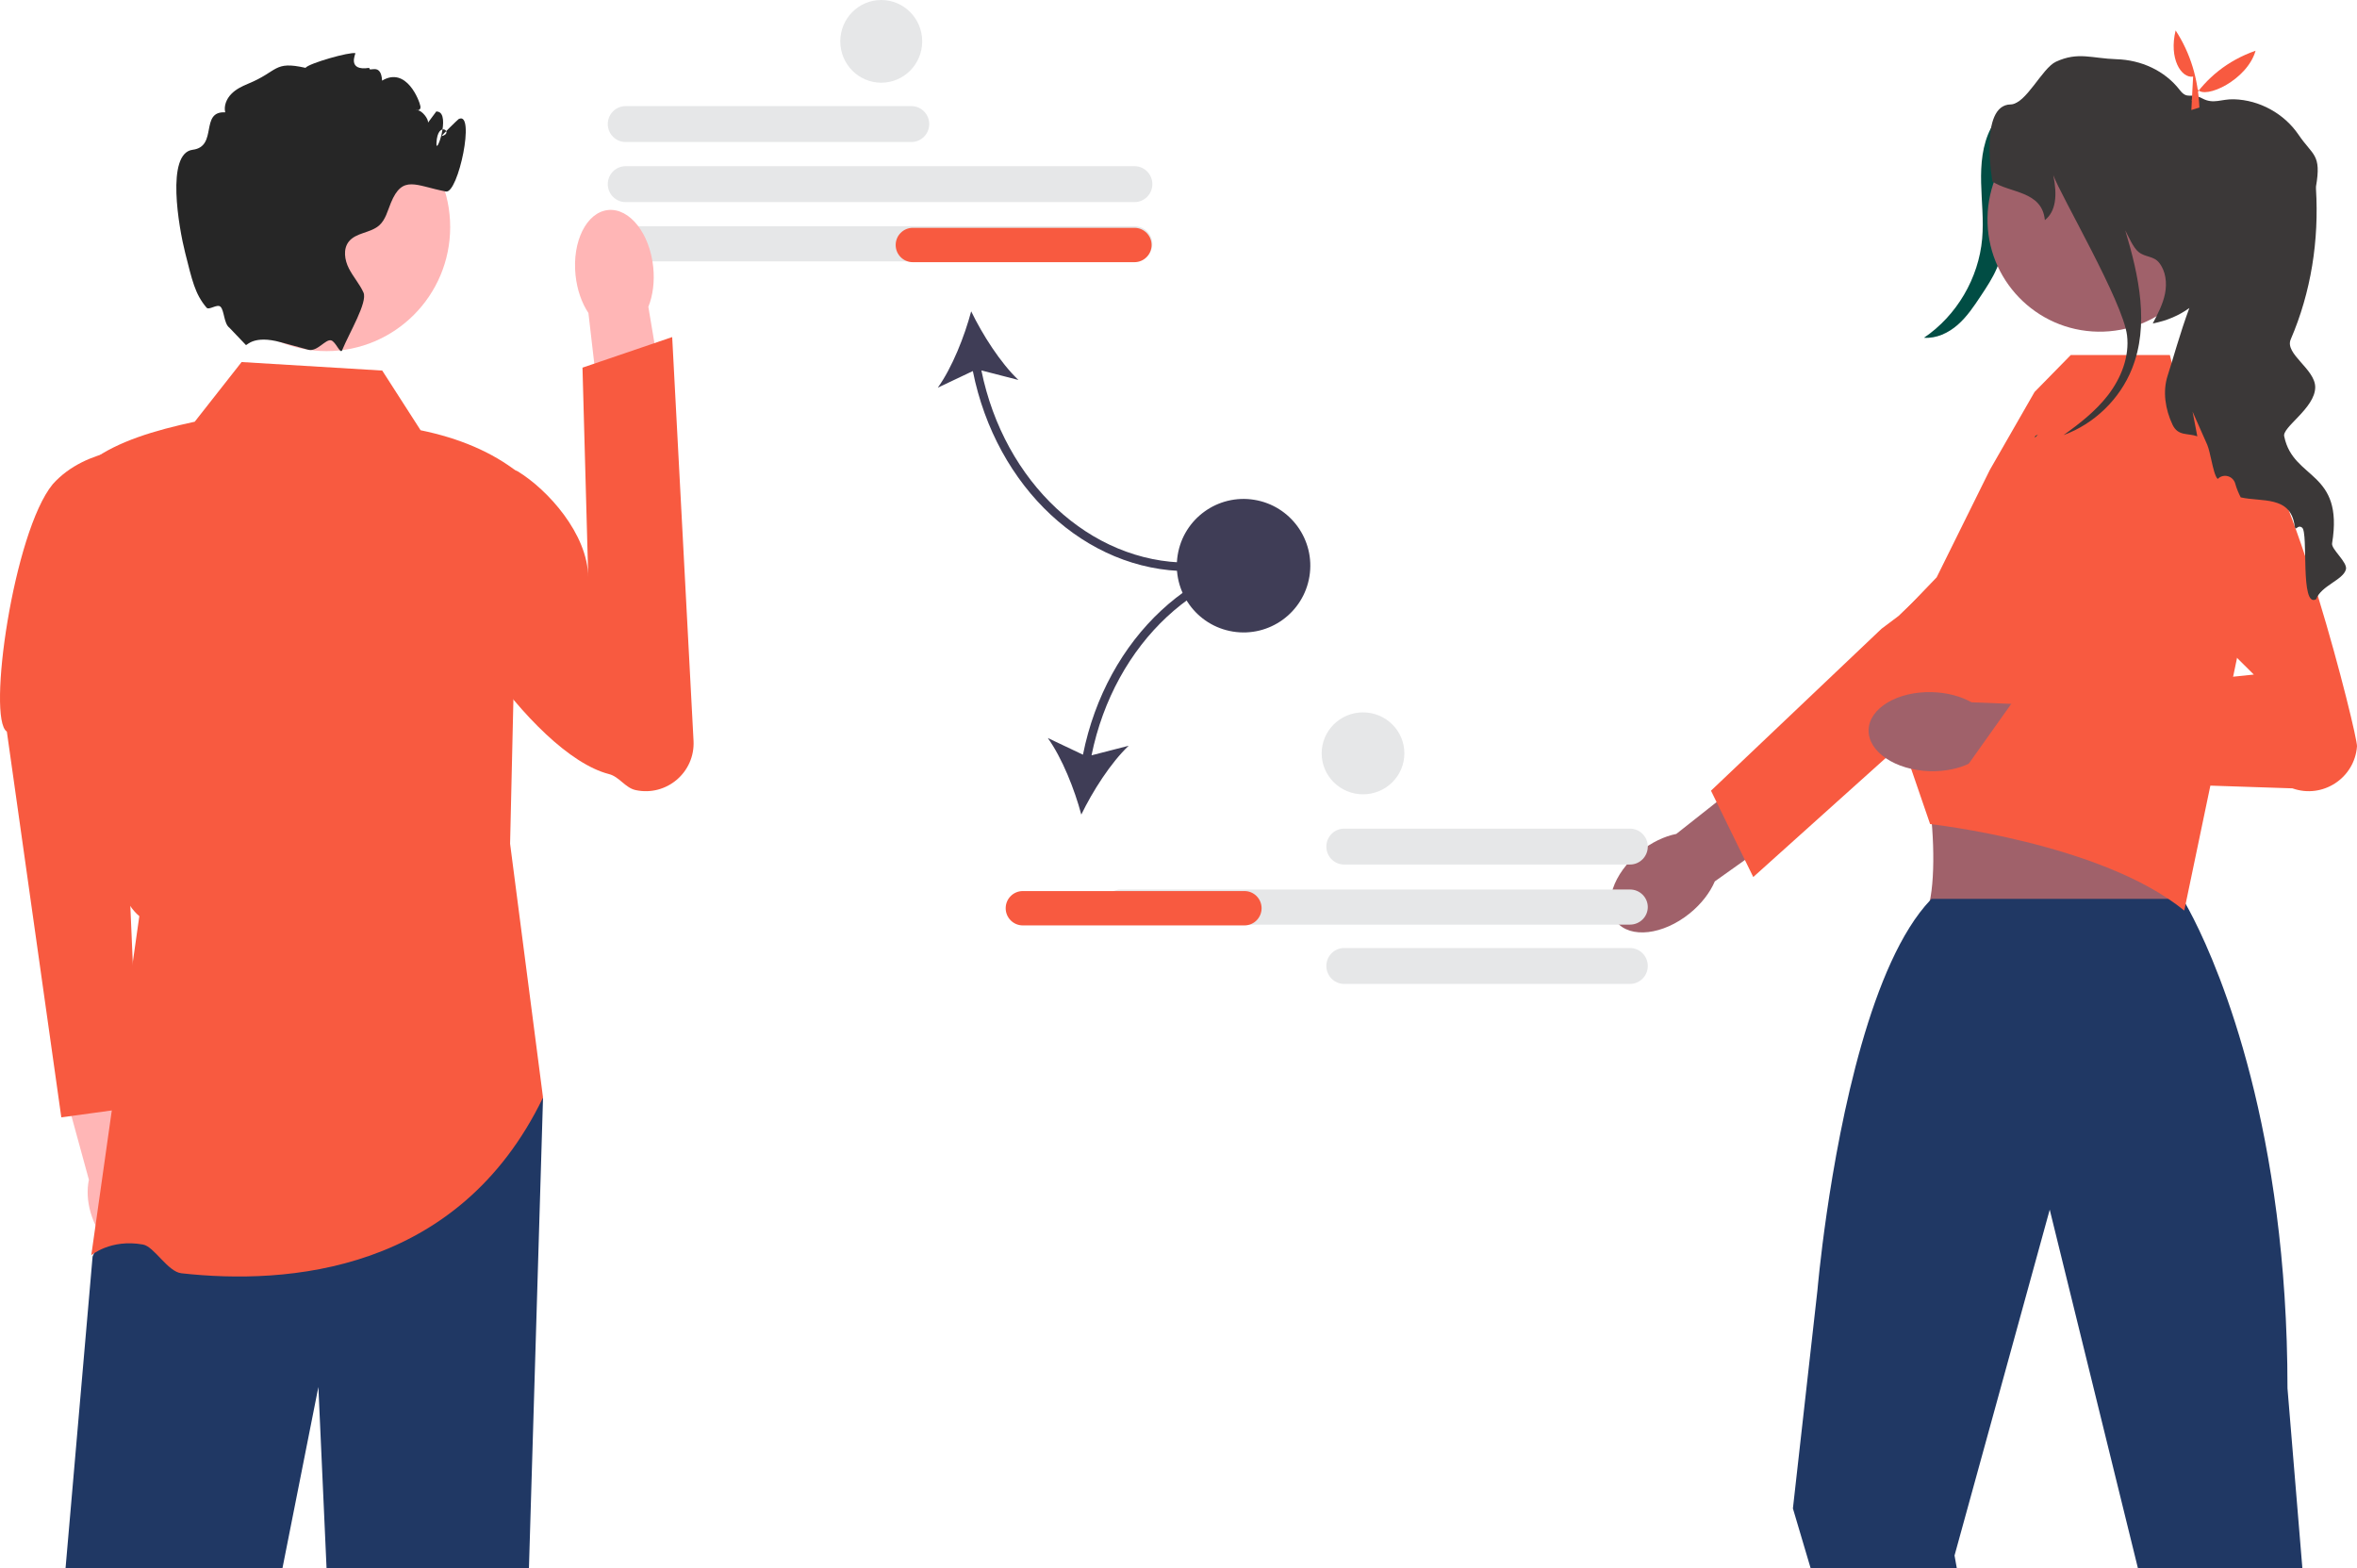 <svg width="3021" height="2010" xmlns="http://www.w3.org/2000/svg" xmlns:xlink="http://www.w3.org/1999/xlink" xml:space="preserve" overflow="hidden"><defs><clipPath id="clip0"><rect x="689" y="232" width="3021" height="2010"/></clipPath></defs><g clip-path="url(#clip0)" transform="translate(-689 -232)"><path d="M1857.2 414 1490.8 414C1478.23 414 1468 403.682 1468 391 1468 378.318 1478.23 368 1490.8 368L1857.2 368C1869.77 368 1880 378.318 1880 391 1880 403.682 1869.77 414 1857.2 414Z" fill="#E6E7E8" fill-rule="evenodd"/><path d="M2143.2 491 1490.8 491C1478.23 491 1468 480.682 1468 468 1468 455.318 1478.23 445 1490.8 445L2143.2 445C2155.77 445 2166 455.318 2166 468 2166 480.682 2155.77 491 2143.2 491L2143.2 491Z" fill="#E6E7E8" fill-rule="evenodd"/><path d="M2143.2 567 1490.8 567C1478.23 567 1468 556.906 1468 544.5 1468 532.094 1478.23 522 1490.8 522L2143.2 522C2155.77 522 2166 532.094 2166 544.5 2166 556.906 2155.77 567 2143.2 567L2143.2 567Z" fill="#E6E7E8" fill-rule="evenodd"/><path d="M2212 964 2212 953.082C2086.06 953.082 1976.09 850.137 1946.85 706.739L1994.3 718.955C1971.35 697.196 1948.16 660.77 1933.78 631 1925.29 662.959 1909.42 703.122 1891 728.838L1935.9 707.557C1965.75 856.742 2080.46 964 2212 964Z" fill="#3F3D56" fill-rule="evenodd"/><path d="M2165 546C2165 558.131 2155.19 568 2143.13 568L1858.87 568C1846.81 568 1837 558.131 1837 546 1837 533.869 1846.81 524 1858.87 524L2143.13 524C2155.19 524 2165 533.869 2165 546Z" fill="#F85A40" fill-rule="evenodd"/><path d="M885.186 1763.62C880.869 1748.6 873.477 1735.79 864.675 1726.65L832.699 1581 763 1598.06 802.941 1743.98C800.314 1756.32 800.84 1771.06 805.157 1786.08 815.018 1820.39 840.928 1843.18 863.027 1836.98 885.127 1830.78 895.048 1797.94 885.186 1763.62L885.186 1763.62Z" fill="#FFB6B6" fill-rule="evenodd"/><path d="M876 806.024C876 806.024 800.374 803.423 756.549 852.597 706.339 913.769 672.018 1153.47 697.783 1169.61L767.589 1664 867.131 1650.36 841.584 1057.16 876 806.024 876 806.024Z" fill="#F85A40" fill-rule="evenodd"/><path d="M1385 1639 1366.94 2242 1107.56 2242 1097.08 2009.56 1050.99 2242 773 2242 807.674 1842.43 843.495 1758.4 867.74 1701.45 1385 1639Z" fill="#203864" fill-rule="evenodd"/><path d="M1178.92 706.926 998.668 696 938.583 772.479C886.69 783.588 839.82 797.933 807.489 821.642 815.224 1050.67 798.233 1348.48 867.574 1406.15L806 1840.78C806 1840.78 830.832 1819.51 872.31 1827.02 886.641 1829.61 903.938 1861.9 921.547 1863.85 1056.85 1878.89 1276.25 1863.43 1385 1638.66L1342.79 1313.29 1353.71 838.03C1319.56 811.033 1277.1 793.487 1228.08 783.402L1178.92 706.926 1178.92 706.926Z" fill="#F85A40" fill-rule="evenodd"/><path d="M1526.25 574.263C1528.2 593.176 1525.72 610.963 1520.01 625.223L1550 804.222 1464.39 816 1443.18 633.155C1434.67 620.363 1428.61 603.459 1426.66 584.546 1422.2 541.339 1440.87 504.011 1468.37 501.172 1495.87 498.331 1521.79 531.056 1526.25 574.263L1526.25 574.263 1526.25 574.263Z" fill="#FFB6B6" fill-rule="evenodd"/><path d="M1241.03 852.008C1232.05 865.251 1234.55 880.132 1232.41 898.019 1223.3 973.934 1368.89 1198.27 1469.63 1224.1 1482.84 1227.49 1490.38 1241.74 1503.72 1244.6L1503.72 1244.6C1543.24 1253.09 1580.04 1221.74 1577.91 1181.4L1550.55 664 1435.59 703.182 1442.95 971.809C1442.21 916.156 1391.08 859.493 1352.34 835.925 1352.34 835.925 1273.89 803.572 1241.03 852.008Z" fill="#F85A40" fill-rule="evenodd"/><path d="M1266 523C1266 610.814 1195.04 682 1107.5 682 1019.96 682 949 610.814 949 523 949 435.187 1019.96 364 1107.5 364 1195.04 364 1266 435.187 1266 523Z" fill="#FFB6B6" fill-rule="evenodd"/><path d="M1255.12 406.4C1253.75 406.729 1275.99 385.014 1276.93 384.539 1298.75 373.608 1276.33 480.457 1260.57 477.451 1221.79 470.072 1205.04 455.425 1189.99 491.989 1185.79 502.154 1183.17 513.632 1174.99 520.901 1163.75 530.793 1145.1 529.973 1135.94 541.779 1128.57 551.288 1130.7 565.28 1136.15 575.992 1141.61 586.759 1149.9 595.886 1154.86 606.871 1160.43 619.223 1136.7 658.52 1127.64 680.6L1127.64 680.654 1127.59 680.784C1125.19 686.576 1119.47 669.891 1113.43 668.226 1106.21 666.234 1095.57 683.323 1084.06 680.217 1084.01 680.217 1083.95 680.162 1083.9 680.162 1072.94 677.102 1060.72 673.823 1048.61 670.543L1048.55 670.543C1014.46 661.252 1005.85 674.588 1004.21 674.205L983.045 652.016C975.783 646.717 976.604 629.611 971.482 625.017 967.293 621.26 956.852 629.942 953.775 626.33 938.686 608.622 935.214 590.908 926.319 555.934 918.191 523.961 901.337 428.262 935.973 423.944 968.646 419.845 944.755 374.264 977.646 375.958 975.682 367.651 979.336 358.742 985.282 352.621 991.173 346.445 999.027 342.619 1006.94 339.34 1045.94 323.381 1039.45 309.664 1080.57 318.954 1084.66 313.215 1137.12 298.255 1144.54 300.168 1145.09 300.277 1133.1 323.6 1162.39 318.954 1161.3 325.677 1177.27 311.099 1178.75 335.35 1209.99 316.564 1226.81 361.53 1227.84 368.143 1229.21 376.396 1216.77 372.187 1225.06 373.444 1229.97 374.209 1238.37 384.211 1237.55 389.184 1241.1 384.375 1244.64 379.62 1248.24 374.81 1248.9 374.865 1249.5 374.975 1250.15 375.084 1266.73 378.254 1247.72 432.569 1248.41 415.637 1249.66 384.539 1271.64 402.739 1255.12 406.4L1255.12 406.4Z" fill="#262626" fill-rule="evenodd"/><path d="M3280.96 374.141C3275.11 422.416 3268.73 470.625 3261.8 518.755 3258.99 538.304 3256.02 558.1 3248.19 576.219 3242.85 588.586 3235.37 599.88 3227.93 611.099 3219.14 624.355 3210.2 637.781 3198.26 648.26 3186.32 658.739 3170.81 666.097 3155 664.866 3196.94 636.496 3225.12 588.512 3229.57 537.906 3231.66 514.118 3228.79 490.206 3228.24 466.331 3227.69 442.457 3229.68 417.752 3240.64 396.563 3251.6 375.374 3273.25 358.413 3297 359.015L3280.96 374.141 3280.96 374.141Z" fill="#014D44" fill-rule="evenodd"/><path d="M2854.78 1402.56 2854.78 1402.56C2820.54 1430.3 2778.45 1435.15 2760.78 1413.38 2743.11 1391.61 2756.54 1351.46 2790.78 1323.71 2805.77 1311.57 2822.26 1303.82 2837.55 1300.76L2984.1 1185 3037 1254.88 2886.91 1361.57C2880.76 1375.89 2869.76 1390.41 2854.78 1402.56L2854.78 1402.56 2854.78 1402.56Z" fill="#A0616A" fill-rule="evenodd"/><path d="M2882 1245.35 3100.61 1037.78 3122.47 1021.37C3122.47 1021.37 3247.95 899.029 3280.45 896.228 3294.21 895.047 3307.98 898.476 3319.57 906.014 3338.3 918.173 3348 938.177 3348 958.344 3348 975.191 3341.22 992.125 3327.34 1004.59L3127.2 1184.38 3042.06 1260.86 2936.18 1356 2925.42 1334.06 2889.02 1259.71 2882 1245.35 2882 1245.35 2882 1245.35Z" fill="#F85A40" fill-rule="evenodd"/><path d="M3349.16 1105 3130 1172.03C3166.69 1182.35 3182.05 1405.6 3147.91 1412.53 3147.91 1412.53 3511.12 1438.33 3491.31 1412.53 3467.15 1381.09 3499.55 1172.12 3515 1172.03L3349.16 1105Z" fill="#A0616A" fill-rule="evenodd"/><path d="M3640 2241.99 3620.9 2011.24C3620.9 1928.7 3615.55 1854.13 3606.98 1787.65 3572.66 1520.79 3486.6 1384 3486.6 1384L3164.63 1384C3164.19 1384.49 3163.76 1384.87 3163.32 1385.37L3163.27 1385.42C3087.3 1465.34 3047.79 1666.32 3030.22 1787.65 3021.87 1845.4 3018.49 1885.11 3018.49 1885.11L2987 2165.25 3009.76 2242 3197.1 2242 3194.15 2225.55 3314.7 1787.65 3316.17 1782.29 3317.48 1787.65 3429.25 2242 3640 2242 3640 2241.99Z" fill="#203864" fill-rule="evenodd"/><path d="M3171.24 971.935 3239.35 834.319 3296.73 734.34 3343.14 687 3470.15 687 3481.97 734.34 3552.91 773.79 3578 971.038 3488.61 1399C3382.2 1312.21 3162.87 1288.17 3162.87 1288.17L3127.33 1184.66 3103.84 1059.96 3101 1045.04 3171.24 971.935 3171.24 971.935 3171.24 971.935Z" fill="#F85A40" fill-rule="evenodd"/><path d="M3162.52 1220.36 3162.52 1220.36C3118.36 1219.11 3083.21 1195.42 3084.01 1167.45 3084.81 1139.47 3121.25 1117.8 3165.41 1119.05 3184.74 1119.6 3202.34 1124.44 3215.96 1132.07L3403 1139.69 3397.53 1227 3213.73 1210.22C3199.7 1217.06 3181.85 1220.91 3162.52 1220.36L3162.52 1220.36 3162.52 1220.36Z" fill="#A0616A" fill-rule="evenodd"/><path d="M3401.77 921.708 3577.74 1096.52 3271.23 1127.93 3200 1228.18 3627.21 1242.35C3665.76 1256.09 3706.82 1229.44 3709.99 1188.61L3709.99 1188.61C3711.06 1174.83 3623.3 825.102 3570.16 792.635 3507.89 754.583 3401.77 921.708 3401.77 921.708L3436.53 863.812 3401.77 921.708Z" fill="#F85A40" fill-rule="evenodd"/><path d="M3382.57 369.375C3462.02 370.656 3525.38 436.099 3524.1 515.545 3522.82 594.992 3457.38 658.357 3377.93 657.076 3298.48 655.795 3235.12 590.353 3236.4 510.906 3237.68 431.46 3303.12 368.094 3382.57 369.375Z" fill="#A0616A" fill-rule="evenodd"/><path d="M3695.81 961.75C3692.21 975.408 3664.15 982.455 3657.6 999.991 3636.74 1011.9 3648.04 914.605 3639.63 908.213 3633.14 903.351 3631.39 915.097 3629.92 904.99 3624.35 867.077 3587.93 875.545 3560.96 869.426 3557.91 863.472 3555.56 857.681 3554.03 852.054 3551.3 841.893 3538.85 838.342 3531.48 845.826 3528.15 842.876 3525.75 832.442 3523.4 822.008 3521.71 814.414 3520.02 806.821 3518.05 802.013L3499.27 759.62 3505.33 791.197C3493.05 786.772 3480.66 791.36 3473.5 776.173 3464.33 756.67 3460.67 733.835 3467.33 713.349 3473.39 694.775 3483.6 657.572 3495.12 626.761 3482.07 636.212 3466.41 643.095 3448.23 646.537 3454.67 634.3 3461.22 621.844 3463.95 608.241 3466.62 594.639 3464.99 579.506 3456.36 568.69 3449.26 559.785 3438.78 562.025 3429.94 554.869 3423.06 549.296 3417.11 535.038 3412.96 527.226 3430.65 586.062 3444.02 648.558 3421.53 704.718 3405.97 743.614 3373.21 775.245 3333.9 789.612 3354.81 774.643 3375.23 758.692 3390.9 738.369 3407.66 716.572 3418.58 689.039 3415.25 661.724 3410.01 618.84 3330.52 483.194 3320.75 456.535 3326.1 482.594 3324.02 502.916 3309.94 514.115 3306.28 476.311 3265.12 479.753 3242.68 464.62 3242.68 464.62 3225.32 366.451 3266.04 365.85 3285.7 365.577 3306.28 319.36 3324.13 311.111 3352.63 297.945 3370.1 306.905 3401.71 307.888 3433.27 308.817 3463.57 322.42 3482.84 347.385 3492.94 360.442 3496.65 350.062 3511.83 358.202 3526.24 365.905 3535.96 358.748 3552.28 359.24 3584.99 360.114 3616.7 377.596 3635.05 404.637 3653.39 431.733 3664.69 429.22 3657.43 471.121 3657.32 471.613 3657.32 472.596 3657.43 474.071 3661.42 540.064 3651.21 606.22 3625.06 666.968 3616.98 685.652 3656.5 704.935 3656.44 728.262 3656.39 755.359 3612.77 780.052 3616.81 791.634 3628.39 847.411 3693.41 835.01 3678.07 928.372 3676.81 935.965 3698.21 952.627 3695.81 961.75Z" fill="#3B3838" fill-rule="evenodd"/><path d="M3297.82 790.627C3298.88 790.153 3299.94 789.61 3301 789 3299.65 790.356 3298.35 791.644 3297 793L3297.82 790.627Z" fill="#014D44" fill-rule="evenodd"/><path d="M3499.93 330.19C3484.46 332.497 3468.74 306.731 3477.53 271 3496.68 300.382 3506.46 333.459 3508 369.792L3497.68 373 3499.93 330.19Z" fill="#F85A40" fill-rule="evenodd"/><path d="M3580 297C3569.36 334.547 3515.32 359.676 3505.77 346.608L3504.68 369 3498 360.441C3517.38 331.742 3543.8 309.726 3580 297L3580 297Z" fill="#F85A40" fill-rule="evenodd"/><path d="M2389 1317C2389 1304.32 2399.22 1294 2411.8 1294L2778.2 1294C2790.77 1294 2801 1304.32 2801 1317 2801 1329.68 2790.77 1340 2778.2 1340L2411.8 1340C2399.22 1340 2389 1329.68 2389 1317Z" fill="#E6E7E8" fill-rule="evenodd"/><path d="M2389 1470C2389 1457.32 2399.22 1447 2411.8 1447L2778.2 1447C2790.77 1447 2801 1457.32 2801 1470 2801 1482.68 2790.77 1493 2778.2 1493L2411.8 1493C2399.22 1493 2389 1482.68 2389 1470Z" fill="#E6E7E8" fill-rule="evenodd"/><path d="M2125.79 1417C2113.23 1417 2103 1406.9 2103 1394.5 2103 1382.1 2113.23 1372 2125.79 1372L2778.2 1372C2790.77 1372 2801 1382.1 2801 1394.5 2801 1406.9 2790.77 1417 2778.2 1417L2125.79 1417Z" fill="#E6E7E8" fill-rule="evenodd"/><path d="M2077.04 1199.21 2032 1177.86C2050.47 1203.66 2066.39 1243.95 2074.91 1276 2089.34 1246.14 2112.6 1209.61 2135.62 1187.78L2088.02 1200.03C2117.35 1056.21 2227.67 952.951 2354 952.951L2354 942C2222.04 942 2106.98 1049.58 2077.04 1199.21Z" fill="#3F3D56" fill-rule="evenodd"/><path d="M2284.13 1418 1999.87 1418C1987.81 1418 1978 1408.13 1978 1396 1978 1383.87 1987.81 1374 1999.87 1374L2284.13 1374C2296.19 1374 2306 1383.87 2306 1396 2306 1408.13 2296.19 1418 2284.13 1418Z" fill="#F85A40" fill-rule="evenodd"/><path d="M2296.6 872.553C2343.23 880.121 2374.9 924.06 2367.33 970.695 2359.77 1017.33 2315.83 1049 2269.19 1041.43 2222.56 1033.86 2190.89 989.924 2198.46 943.289 2206.02 896.655 2249.96 864.985 2296.6 872.553Z" fill="#3F3D56" fill-rule="evenodd"/><path d="M1871 285C1871 314.271 1847.49 338 1818.5 338 1789.5 338 1766 314.271 1766 285 1766 255.729 1789.5 232 1818.5 232 1847.49 232 1871 255.729 1871 285Z" fill="#E6E7E8" fill-rule="evenodd"/><path d="M2489 1197.5C2489 1226.49 2465.27 1250 2436 1250 2406.73 1250 2383 1226.49 2383 1197.5 2383 1168.5 2406.73 1145 2436 1145 2465.27 1145 2489 1168.5 2489 1197.5Z" fill="#E6E7E8" fill-rule="evenodd"/></g></svg>
